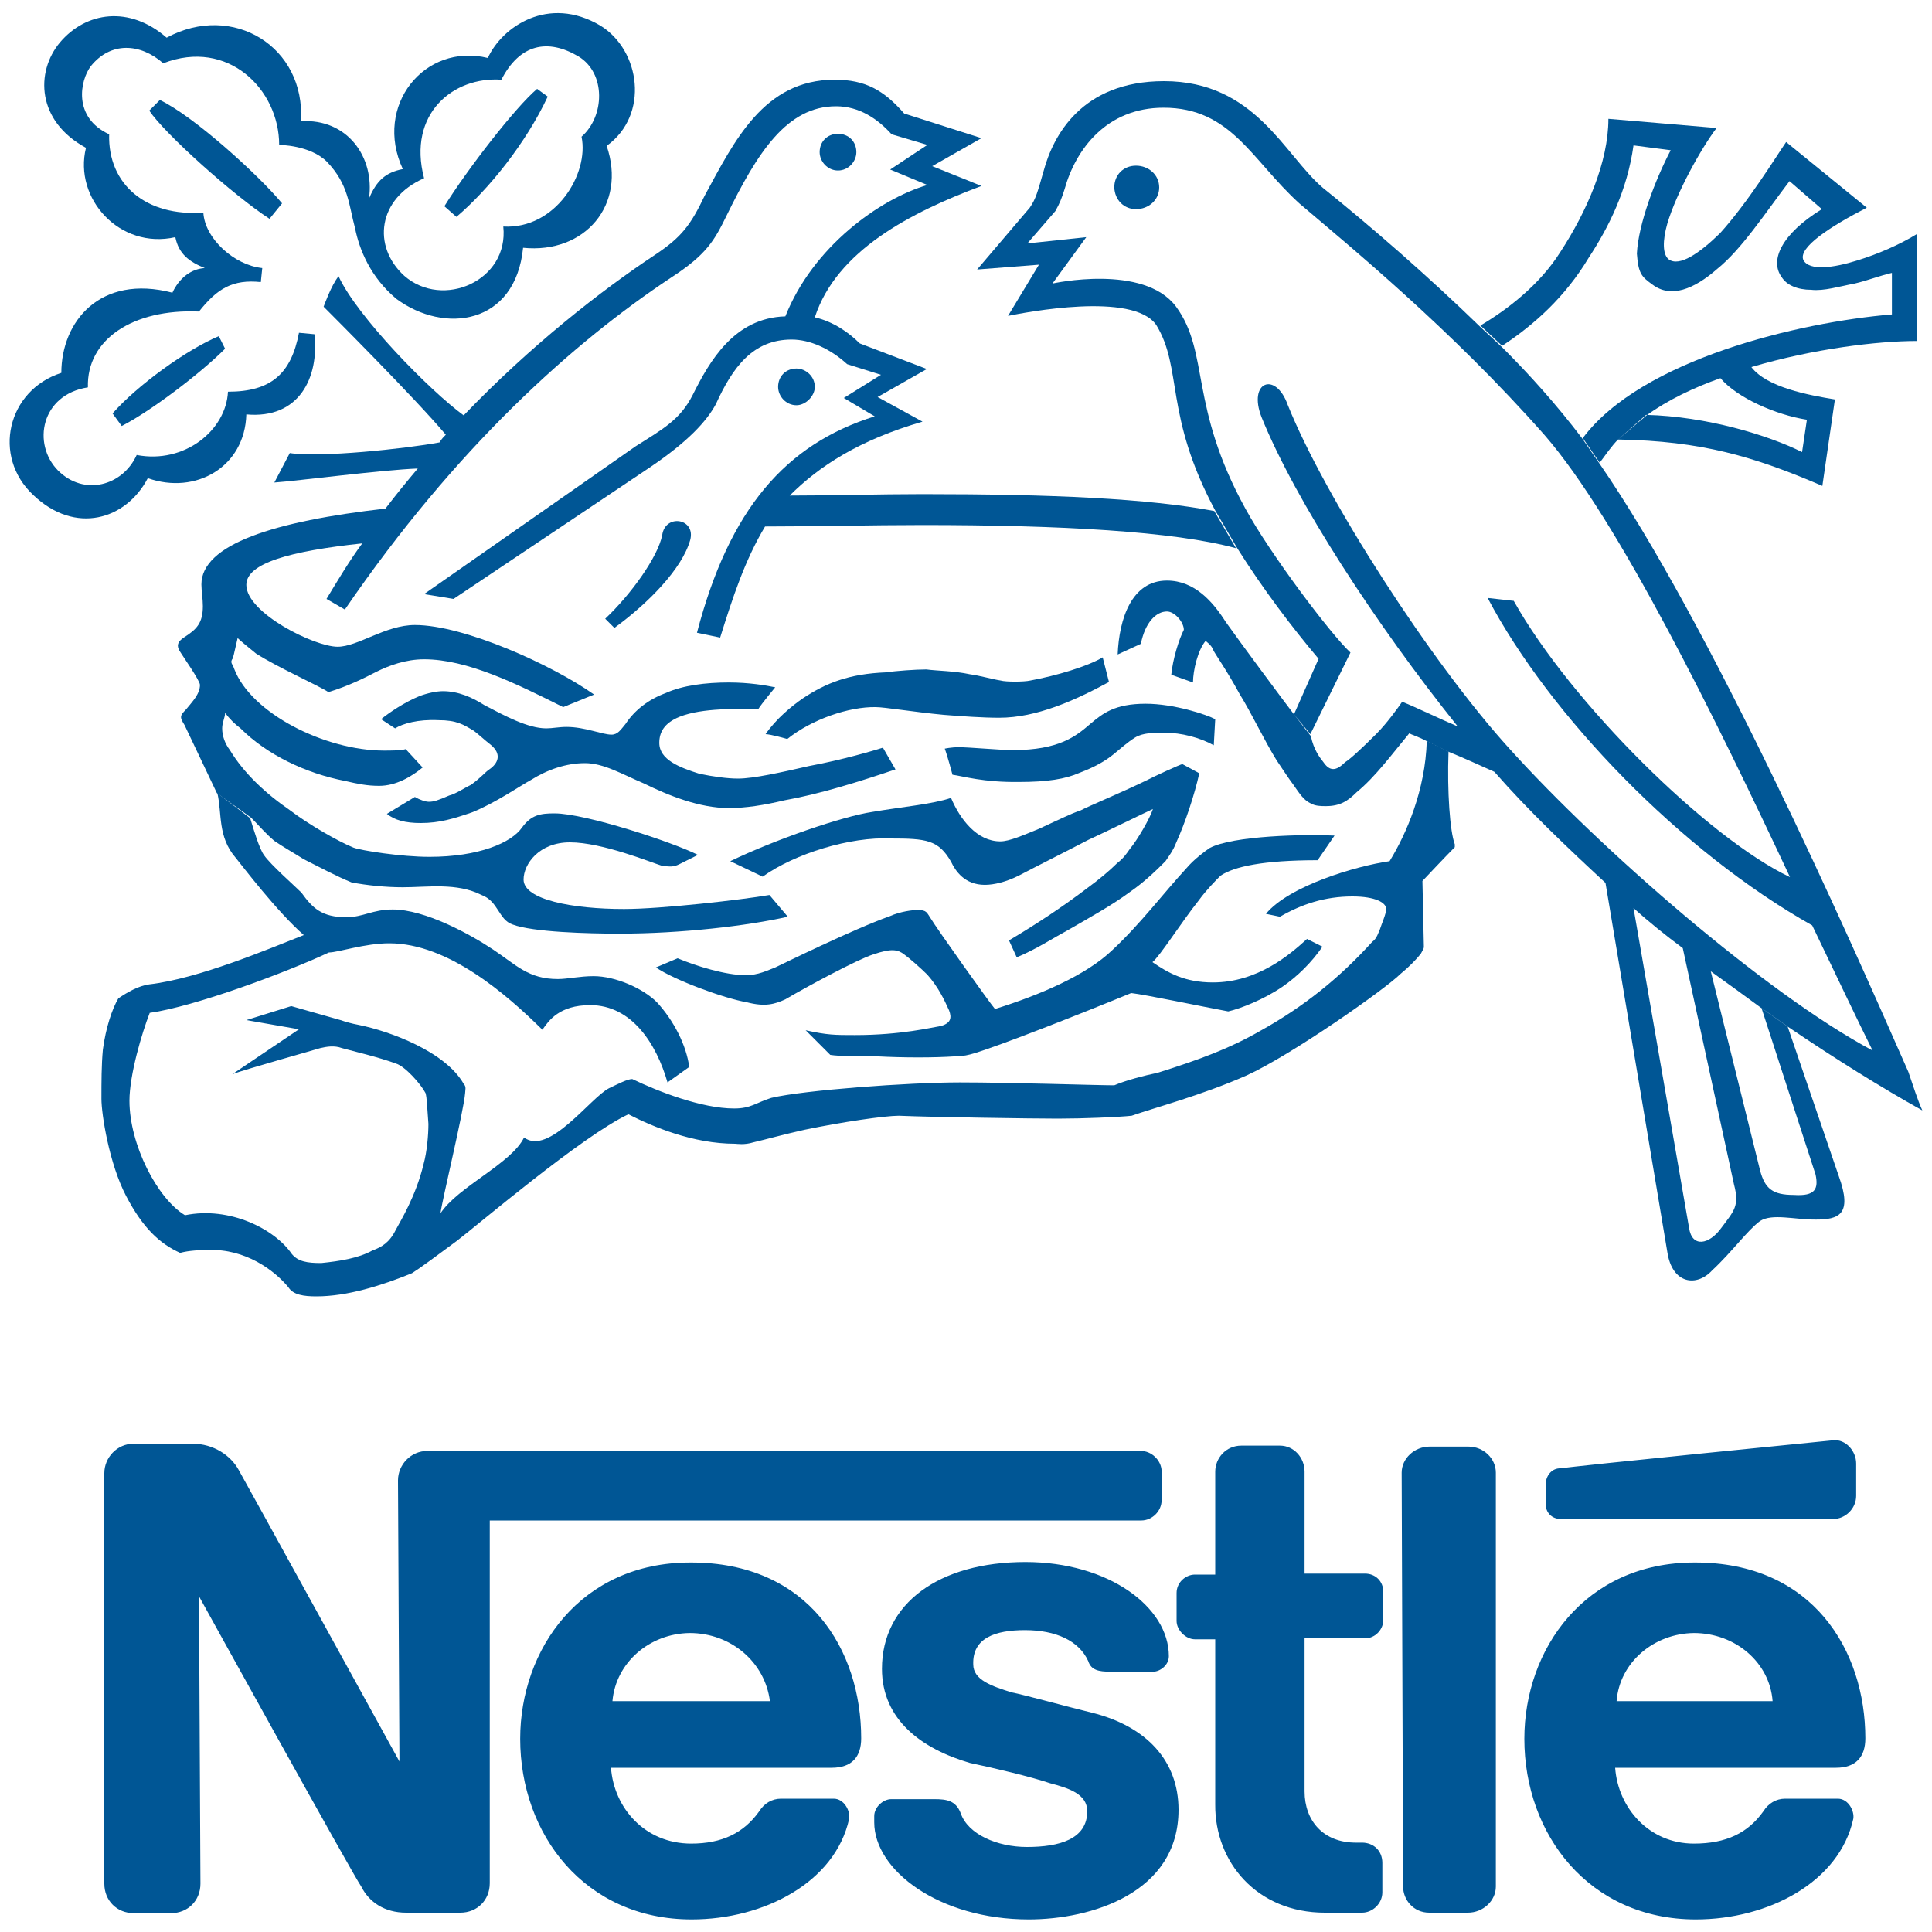 <svg xmlns="http://www.w3.org/2000/svg" xmlns:xlink="http://www.w3.org/1999/xlink" id="Layer_1" x="0px" y="0px" viewBox="0 0 400 400" style="enable-background:new 0 0 400 400;" xml:space="preserve"><style type="text/css"> .st0{fill-rule:evenodd;clip-rule:evenodd;fill:#005695;}</style><g> <g id="illustration"> <path class="st0" d="M235.2,43.3c2.6,0,4.8-1.9,4.8-4.5c0-2.6-2.2-4.5-4.8-4.5c-2.6,0-4.5,1.9-4.5,4.5 C230.8,41.4,232.7,43.3,235.2,43.3L235.2,43.3z"></path> <path class="st0" d="M173.5,35.3c2.2,0,3.8-1.9,3.8-3.8c0-2.2-1.6-3.8-3.8-3.8c-2.2,0-3.8,1.6-3.8,3.8 C169.7,33.4,171.3,35.3,173.5,35.3L173.5,35.3z"></path> <path class="st0" d="M127.2,130l-1.9-1.9c5.4-5.1,10.9-12.8,11.8-17.3c0.6-4.5,7-3.5,5.8,1C141.2,117.8,134.2,124.9,127.2,130 L127.2,130z"></path> <path class="st0" d="M87.8,36.9C78.2,41.1,77,51,83.7,57.1c8,7,21.7,1,20.5-10.2C115,47.5,122,36,120.4,28.3 c4.8-4.2,5.1-13.1-0.6-16.6c-6.4-3.8-12.2-2.6-16,4.8C93.9,15.8,84.3,23.5,87.8,36.9L83.4,35c-6.1-13.1,4.5-26.2,17.6-23 c2.9-6.4,12.5-13.1,23.3-6.7c8.3,5.1,10.2,18.5,1.3,24.9c4.2,12.2-4.5,22.4-17.3,21.1c-1.6,16-16.3,17.9-26.2,10.6 c-5.4-4.5-7.7-10.2-8.6-14.7c-1.3-4.8-1.3-9-5.8-13.7c-3.5-3.5-9.9-3.5-9.9-3.5c0-11.5-10.6-22.1-24-16.9 c-4.8-4.2-10.9-4.5-15,0.6c-2.2,2.9-3.8,10.6,3.8,14.1C22.3,38.2,30.3,44.9,42.1,44c0.3,5.4,6.4,10.9,12.2,11.5l-0.3,2.9 c-5.8-0.6-9,1.3-12.8,6.1c-13.7-0.6-23.3,5.8-23,15.7C8.5,81.7,6.6,91.9,12,97.4c5.4,5.4,13.4,3.2,16.3-3.2 c9.9,1.9,18.5-5.1,18.9-13.1c9,0,13.1-3.8,14.7-12.2l3.2,0.3c1,9-3.2,17.6-14.1,16.6C50.7,96.7,40.5,102.5,30.6,99 c-4.5,8.6-15,11.8-23.7,3.5c-8.6-8-5.4-21.7,5.8-25.3c0-10.6,8-20.5,23-16.6c0,0,1.9-4.8,6.7-5.1c-3.2-1.3-5.4-2.9-6.1-6.4 c-11.5,2.6-21.1-8-18.5-18.5C7.6,25.1,7.3,14.9,12.4,8.8c5.4-6.4,14.4-7.7,22.1-1c13.7-7.4,28.8,1.9,27.8,17.3 c9.6-0.6,15.3,7.4,14.1,16c1.6-3.8,3.5-5.4,7-6.1L87.8,36.9L87.8,36.9z"></path> <path class="st0" d="M111.2,18.4l2.2,1.6c-4.5,9.6-12.2,19.2-18.9,24.9L92,42.7C96.8,35,106.7,22.2,111.2,18.4L111.2,18.4z"></path> <path class="st0" d="M45.3,69.6l1.3,2.6c-5.4,5.4-15.7,13.1-21.4,16l-1.9-2.6C28.4,79.8,38.6,72.4,45.3,69.6L45.3,69.6z"></path> <path class="st0" d="M58.4,42.1l-2.6,3.2c-7.4-4.8-21.7-17.6-24.9-22.4l2.2-2.2C40.2,24.1,53.6,36.3,58.4,42.1L58.4,42.1z"></path> <path class="st0" d="M45,164.2c1,4.2,0,9,3.8,13.4c1.3,1.6,8.6,11.2,14.1,16c-7.4,2.9-21.7,9-32,10.2c-2.2,0.3-4.5,1.6-6.4,2.9 c-1.3,2.2-2.6,6.1-3.2,10.6C21,220.5,21,224,21,227.5c0,3.2,1.6,13.4,5.1,20.1c3.5,6.7,7,9.9,11.2,11.8c1-0.3,2.9-0.6,5.8-0.6 c7.7-0.3,13.7,4.2,16.6,7.7c1,1.6,3.2,1.9,5.8,1.9c6.4,0,13.4-2.2,19.8-4.8c1.6-1,5.4-3.8,9.3-6.7c4.2-3.2,25.9-21.7,35.5-26.2 c5.1,2.6,13.4,6.1,22.1,6.1c0.3,0,1.9,0.3,3.8-0.3c2.6-0.6,6.1-1.6,10.6-2.6c7.7-1.6,16.6-2.9,19.5-2.9c7,0.3,27.8,0.6,32.9,0.6 c5.1,0,12.5-0.3,15.3-0.6c4.5-1.6,14.4-4.2,23.7-8.3c9.3-4.2,28.8-17.9,32-21.1c1.6-1.3,3.2-2.9,4.2-4.2c0.3-0.6,0.6-1,0.6-1.3 c0-0.3-0.3-13.7-0.3-13.7s4.8-5.1,6.7-7c0,0,0-0.3,0-0.6c-1-2.6-1.6-10.9-1.3-19.2l-4.5-2.2c-0.3,10.2-4.2,19.2-7.7,24.9 c-7,1-20.8,5.1-25.6,10.9l2.9,0.6c4.5-2.6,9.3-4.2,15-4.2c4.8,0,7,1.3,7,2.6c0,1-1,3.2-1.3,4.2c-0.3,0.6-0.6,1.9-1.6,2.6 c-6.7,7.4-14.1,13.4-23.3,18.5c-6.1,3.5-12.2,5.8-21.1,8.6c-2.9,0.6-6.7,1.6-9,2.6c-3.5,0-21.4-0.6-32-0.6 c-10.6,0-32.3,1.6-39,3.2c-3.2,1-4.2,2.2-7.7,2.2c-6.7,0-15.7-3.5-21.1-6.1c-1,0-2.9,1-4.8,1.9c-3.8,1.9-12.5,14.1-17.6,10.2 c-2.6,5.4-13.7,10.2-17.3,15.7c0.3-2.6,4.8-21.1,5.1-24.9c0-0.6,0.3-1.3-0.3-1.9c-3.8-6.7-15.3-10.9-21.7-12.2 c-1.6-0.3-2.6-0.6-3.8-1l-10.2-2.9l-9.3,2.9l10.9,1.9l-13.8,9.3c2.6-1,17.3-5.1,18.2-5.4c1.3-0.3,2.9-0.6,4.5,0 c2.2,0.6,7.7,1.9,11.2,3.2c1.9,0.6,5.1,4.2,6.1,6.1c0.3,1,0.3,2.6,0.6,6.4c0,2.2-0.3,5.8-1,8.3c-1.6,6.7-4.8,11.8-5.8,13.7 c-1.3,2.6-2.9,3.5-4.8,4.2c-2.9,1.6-6.7,2.2-10.6,2.6c-2.9,0-4.8-0.3-6.1-1.9c-3.5-5.1-12.8-9.9-22.1-8 c-5.8-3.5-11.5-14.7-11.5-23.7c0-5.4,2.6-14.1,4.2-18.2c9.3-1.3,28.1-8.3,37.1-12.5c1.9,0,7.4-1.9,12.5-1.9 c12.2,0,24.3,10.6,31.7,17.9c1.3-1.9,3.5-5.1,9.9-5.1c8.6,0,13.7,8,16,16l4.5-3.2c-0.6-4.5-3.2-9.6-6.7-13.4 c-2.9-2.9-8.6-5.4-13.1-5.4c-2.9,0-5.4,0.6-7.4,0.6c-6.1,0-8.6-2.9-13.4-6.1c-4.8-3.2-14.1-8.3-20.8-8.3c-4.2,0-6.1,1.6-9.6,1.6 c-5.1,0-7-1.9-9.3-5.1c-1.3-1.3-6.4-5.8-7.7-7.7c-1-1.3-2.2-5.4-2.9-7.7L45,164.2L45,164.2z"></path> <path class="st0" d="M52,169.3c1.6,1.6,2.9,3.2,4.8,4.8c1.9,1.3,4.2,2.6,6.1,3.8c3.2,1.6,6.7,3.5,9.9,4.8c3.2,0.6,7,1,10.6,1 c5.1,0,11.2-1,16.3,1.6c3.5,1.3,3.5,5.1,6.4,6.1c4.2,1.6,15.7,1.9,22.1,1.9c12.8,0,26.5-1.6,34.9-3.5l-3.8-4.5 c-5.8,1-22.4,2.9-30.1,2.9c-10.6,0-20.8-1.9-20.8-6.1c0-3.2,3.2-7.7,9.6-7.7c6.7,0,16.9,4.2,18.9,4.8c1.9,0.3,2.6,0.3,3.8-0.3 l3.8-1.9c-5.1-2.6-23.3-8.6-29.7-8.6c-2.9,0-4.8,0.3-6.7,2.9c-2.2,3.2-9,6.1-19.2,6.1c-5.8,0-14.1-1.3-15.7-1.9 c-3.2-1.3-9.3-4.8-13.1-7.7c-5.1-3.5-9.6-7.7-12.5-12.5c-1-1.3-1.6-2.9-1.6-4.5c0-1.3,0.6-2.2,0.6-3.2c1,1.3,1.9,2.2,3.2,3.2 c5.4,5.4,13.4,9.3,21.7,10.9c2.6,0.6,4.5,1,7,1c3.5,0,6.7-1.9,9-3.8l-3.5-3.8c-1,0.3-3.2,0.3-4.5,0.3c-12.2,0-27.5-7.7-31-16.9 c-0.3-1-1-1.3-0.3-2.2c0.3-1,0.6-2.6,1-4.2c0.6,0.6,2.2,1.9,3.8,3.2c4.5,2.9,13.1,6.7,15,8c4.2-1.3,7.4-2.9,9.9-4.2 c2.6-1.3,6.1-2.6,9.9-2.6c9,0,19.2,5.1,28.8,9.9l6.4-2.6c-8.6-6.1-26.9-14.4-37.1-14.4c-6.1,0-11.8,4.5-16,4.5 c-4.8,0-18.9-7-18.9-12.8c0-4.5,9-7,24-8.6c-2.6,3.5-5.1,7.7-7.4,11.5l3.8,2.2c23-33.6,47.3-55.3,67.5-68.7 c7.4-4.8,9-7.7,11.5-12.8c6.4-13.1,12.5-22.7,22.7-22.7c4.8,0,8.6,2.6,11.5,5.8l7.4,2.2l-7.7,5.1l7.7,3.2 c-9.9,2.9-23.7,12.8-29.4,27.2c-10.6,0.3-15.7,9.3-19.2,16.3c-2.6,5.1-6.1,7-11.8,10.6L87.8,123l6.1,1l40.6-27.2 c8-5.4,11.8-9.6,13.7-13.1c3.5-7.7,7.7-13.4,15.7-13.4c3.8,0,8,1.9,11.5,5.1l7,2.2l-7.7,4.8l6.4,3.8 c-18.5,5.8-30.1,19.2-36.8,44.8l4.8,1c2.6-8.3,5.1-16,9.3-23c10.9,0,21.7-0.3,32.6-0.3c28.5,0,52.1,1.3,64.9,4.8l-4.5-7.7 c-13.7-2.6-33.6-3.5-60.4-3.5c-9.3,0-18.2,0.3-27.5,0.3c6.1-6.1,14.4-11.5,27.5-15.3l-9.3-5.1l10.2-5.8L178,71.1 c-2.2-2.2-5.4-4.5-9.3-5.4c4.5-13.8,19.8-21.7,34.5-27.2L193,34.4l10.2-5.8l-16-5.1c-4.2-4.8-8-7-14.4-7 c-14.7,0-20.8,12.8-26.9,24c-2.9,6.1-4.8,8.6-10.2,12.2c-11.2,7.4-25.9,18.9-39.7,33.3c-7-5.1-22.1-20.5-25.9-28.8 C68.6,59,67,63.5,67,63.5c1.6,1.6,18.9,18.9,25.3,26.5c-0.3,0.3-1,1-1.3,1.6c-7,1.3-24.9,3.2-31,2.2l-3.2,6.1 c4.5-0.3,22.1-2.6,29.7-2.9c-2.2,2.6-4.5,5.4-6.7,8.3c-23,2.6-38.1,7.4-38.1,15.7c0,1.3,0.3,2.9,0.3,4.5c0,3.5-1.3,4.8-3.8,6.4 c-1.6,1-1.6,1.9-1,2.9c0.6,1,4.2,6.1,4.2,7c0,1.9-1.6,3.5-2.9,5.1c-1.3,1.3-1.3,1.6-0.3,3.2l6.7,14.1L52,169.3L52,169.3z"></path> <path class="st0" d="M335,91c-1.3,1.3-2.6,3.2-3.8,4.8l-3.5-5.1c12.2-16.3,44.8-24,64-25.6v-8.6c-2.6,0.6-5.1,1.6-7.7,2.2 c-3.2,0.6-6.4,1.6-9,1.3c-2.9,0-5.1-1-6.1-2.6c-2.6-3.5,0-9,8.3-14.1l-6.7-5.8c-5.1,6.7-9.9,14.1-15,18.2 c-4.8,4.2-9.6,6.1-13.4,3.2c-2.2-1.6-2.9-2.2-3.2-6.4c0.3-6.1,3.8-15.3,7-21.4l-7.7-1c-1.3,9.3-5.1,16.9-9.3,23.3 c-4.8,8-11.2,13.8-17.9,18.2l-4.5-4.2c5.4-3.2,12.2-8.3,16.6-15.3c5.4-8.3,9.9-18.5,9.9-27.5l22.4,1.9 c-3.2,4.2-8.3,13.4-10.2,19.8c-1,3.5-1,6.4,0.3,7.4c2.2,1.6,6.4-1.3,10.6-5.4c5.8-6.4,11.5-15.7,13.7-18.9L386.5,43 c-7.4,3.8-14.4,8.3-13.1,10.9c1.3,2.2,6.1,1.6,11.2,0c4.2-1.3,8.6-3.2,12.2-5.4v22.1c-8,0-21.4,1.6-34.2,5.4 c3.2,4.2,11.8,5.8,17.3,6.7l-2.6,17.9C363.1,94.5,352.3,91.3,335,91l5.8-5.1c12.5,0.3,25.3,4.2,32.3,7.7l1-6.7 c-6.4-1-14.4-4.5-17.9-8.6c-5.4,1.9-10.9,4.5-15.3,7.7L335,91L335,91z"></path> <path class="st0" d="M267.9,147.9l5.1-11.5c-5.4-6.4-11.5-14.4-16.9-23l-4.5-7.7c-10.6-19.8-6.7-29.4-12.2-38.4 c-4.8-7-27.2-2.6-30.7-1.9l6.4-10.6l-12.8,1L213.2,43c1.3-1.9,1.6-3.2,2.9-7.7c1.9-7,7.7-18.5,24.9-18.5 c18.9,0,24.9,15.3,32.9,22.1c9.6,7.7,21.7,18.2,32.6,28.8l4.5,4.2c5.8,5.8,11.2,11.8,16.6,18.9l3.5,5.1c23,33.3,51.2,96.9,64,126 c1,2.9,1.9,5.8,2.9,8c-8.6-4.8-17.9-10.6-27.8-17.3l-5.4-3.8c-3.5-2.6-7-5.1-10.6-7.7l-5.8-4.8c-3.5-2.6-7-5.4-10.2-8.3l11.5,66.2 c0.6,4.2,4.2,3.5,6.7,0c2.6-3.5,3.8-4.5,2.6-9l-10.6-48.9l5.8,4.8l10.2,41.2c1,3.8,2.6,5.1,7,5.1c4.5,0.3,5.1-1.3,4.5-4.2 l-11.2-34.5l5.4,3.8l10.6,31c2.9,8,0,9-4.8,9c-4.5,0-9-1.3-11.5,0.3c-2.6,1.9-5.8,6.4-9.9,10.2c-3.2,3.5-8.3,2.9-9.3-3.8 l-12.8-76.4c-8-7.4-16-15-23-23c-2.9-1.3-6.4-2.9-9.6-4.2l-4.5-2.2c-1.9-1-3.2-1.3-3.5-1.6c-3.5,4.2-7,9-10.9,12.2 c-1.9,1.9-3.5,2.9-6.4,2.9c-1,0-2.2,0-3.2-0.6c-1.3-0.6-2.2-1.9-3.5-3.8c-1-1.3-2.2-3.2-3.5-5.1c-2.6-4.2-5.1-9.6-7.7-13.8 c-2.6-4.8-5.1-8.3-5.4-9c-0.3-1-1.6-1.9-1.6-1.9c-1.6,1.9-2.6,6.1-2.6,8.6l-4.5-1.6c0.3-3.2,1.6-7.4,2.6-9.3 c0-1.6-1.9-3.8-3.5-3.8c-2.2,0-4.5,2.2-5.4,6.7l-4.8,2.2c0.3-7.4,2.9-15.3,10.2-15.3c5.8,0,9.6,4.5,12.2,8.6 C256.7,132.9,265.9,145.3,267.9,147.9l3.5,4.5c0.6,2.9,1.9,4.5,2.6,5.4c1.3,1.9,2.6,1.9,4.5,0c1-0.6,3.5-2.9,6.4-5.8 c2.2-2.2,4.5-5.4,5.4-6.7c2.6,1,7.7,3.5,11.5,5.1c-16.9-21.1-33.6-46.7-40.6-64c-2.9-7.4,2.9-9.6,5.4-2.6 c7.7,19.2,29.7,53.4,46,71.3c18.5,20.5,52.8,50.5,75.1,62.4c-3.2-6.4-7.4-15.3-12.5-25.9c-27.2-15.3-54.4-43.5-67.2-67.8l5.4,0.6 c11.8,21.1,40.3,49.2,57.2,57.2c-15.3-32.6-35.5-73.9-50.8-91.5c-19.5-22.1-40.6-39.3-50.8-48c-9.9-9-14.1-19.8-28.1-19.8 c-11.8,0-18.2,8.6-20.5,16.9c-0.6,1.9-1,2.9-1.9,4.5l-5.8,6.7l12.2-1.3l-7,9.6c0,0,18.9-4.2,25.6,4.8c7,9.6,2.6,20.5,14.4,41.9 c5.1,9.3,17.6,25.9,21.7,29.7l-8.3,16.9L267.9,147.9L267.9,147.9z"></path> <path class="st0" d="M81.8,150.8l-2.9-1.9c1.6-1.3,4.8-3.5,8-4.8c1.6-0.6,3.5-1,4.8-1c3.2,0,6.1,1.3,8.6,2.9 c4.2,2.2,9,4.8,12.8,4.8c1.3,0,2.6-0.3,4.2-0.3c3.8,0,7.4,1.6,9.3,1.6c1.3,0,1.9-1,2.9-2.2c1.9-2.9,4.8-5.1,8.3-6.4 c3.5-1.6,8.3-2.2,13.1-2.2c4.2,0,7.7,0.6,9.6,1c0,0-2.9,3.5-3.5,4.5c-4.2,0-11.5-0.3-16.3,1.6c-3.2,1.3-4.2,3.2-4.2,5.4 c0,3.5,4.2,5.1,8.3,6.4c2.9,0.6,5.8,1,8,1c3.2,0,9-1.3,14.7-2.6c7-1.3,13.4-3.2,15.3-3.8l2.6,4.5c-7.7,2.6-15.7,5.1-23,6.4 c-4.2,1-8,1.6-11.5,1.6c-6.1,0-12.5-2.6-17.6-5.1c-4.5-1.9-8.3-4.2-12.2-4.2c-3.8,0-7.7,1.3-11.2,3.5c-1.9,1-7.4,4.8-12.2,6.7 c-3.8,1.3-6.7,2.2-10.6,2.2c-3.2,0-5.4-0.6-7-1.9l5.8-3.5c1,0.6,2.2,1,2.9,1c1,0,1.9-0.3,4.2-1.3c1.3-0.3,3.2-1.6,4.5-2.2 c2.2-1.6,2.9-2.6,3.8-3.2c1.9-1.3,2.6-3.2,0.3-5.1c-1.3-1-2.2-1.9-3.5-2.9c-2.2-1.3-3.5-2.2-7.4-2.2 C86.6,148.9,83.4,149.8,81.8,150.8L81.8,150.8z"></path> <path class="st0" d="M163,153c0,0-3.5-1-4.5-1c2.2-3.2,5.4-5.8,7.7-7.4c4.8-3.2,9.6-5.1,17.3-5.4c1.9-0.3,6.1-0.6,8.3-0.6 c2.2,0.3,5.8,0.3,9,1c2.2,0.3,4.5,1,6.4,1.3c1,0.3,4.8,0.3,6.1,0c5.4-1,11.8-2.9,15-4.8l1.3,5.1c-7,3.8-15,7.4-22.7,7.4 c-3.5,0-7.7-0.3-11.5-0.6c-6.4-0.6-12.2-1.6-14.1-1.6C175.8,146.3,168.1,148.9,163,153L163,153z"></path> <path class="st0" d="M157.9,181.5l-6.7-3.2c9.3-4.5,23.3-9.3,29.4-10.2c5.8-1,12.5-1.6,16.3-2.9c1.9,4.5,5.4,9,10.2,9 c1.9,0,4.8-1.3,8-2.6c3.5-1.6,6.7-3.2,8.6-3.8c1.9-1,8-3.5,13.4-6.1c1.9-1,7.4-3.5,7.7-3.5l3.5,1.9c-1,4.5-2.9,10.2-4.8,14.4 c-0.6,1.6-1.6,2.9-2.2,3.8c-1.6,1.6-4.2,4.2-7.4,6.4c-3.5,2.6-8,5.1-12.5,7.7c-3.5,1.9-7,4.2-10.9,5.8l-1.6-3.5 c5.4-3.2,11.2-7,16.3-10.9c2.2-1.6,4.5-3.5,6.1-5.1c1.3-1,1.9-1.9,2.6-2.9c1.6-1.9,4.2-6.4,4.8-8.3c-2.2,1-9.9,4.8-13.4,6.4 c-4.2,2.2-10.6,5.4-14.4,7.4c-2.6,1.3-5.1,1.9-7,1.9c-4.2,0-6.1-2.9-7-4.8c-2.6-4.5-5.1-4.8-12.5-4.8 C176.1,173.2,164.6,176.7,157.9,181.5L157.9,181.5z"></path> <path class="st0" d="M197.2,160.4c0,0-1-3.8-1.6-5.4c0,0,1.3-0.3,2.9-0.3c2.2,0,8.6,0.6,11.2,0.6c9.6,0,13.1-2.9,16-5.4 c2.6-2.2,5.1-4.2,11.5-4.2c5.8,0,12.5,2.2,14.4,3.2l-0.3,5.4c-2.9-1.6-6.7-2.6-10.2-2.6c-2.2,0-4.5,0-6.1,1 c-1.6,1-2.9,2.2-4.5,3.5c-1.6,1.3-3.8,2.6-7,3.8c-2.9,1.3-6.7,1.9-12.5,1.9C203.6,162,199.4,160.7,197.2,160.4L197.2,160.4z"></path> <path class="st0" d="M135.8,200.3l4.5-1.9c3.8,1.6,9.9,3.5,14.1,3.5c2.6,0,4.5-1,6.1-1.6c1.3-0.6,16.3-8,23.7-10.6 c2.2-1,4.8-1.3,5.8-1.3c1.9,0,1.9,0.6,2.6,1.6c1.3,2.2,12.5,17.9,13.4,18.9c9.3-2.9,18.9-7,24.3-12.2c5.8-5.4,10.6-11.8,15.3-16.9 c1.6-1.9,3.8-3.5,4.8-4.2c4.8-2.6,19.8-2.9,25.9-2.6l-3.5,5.1c-11.2,0-17.3,1.3-20.1,3.2c-1,1-2.9,2.9-4.5,5.1 c-3.8,4.8-8,11.5-9.6,12.8c3.2,2.2,6.7,4.2,12.5,4.2c9.3,0,16-5.8,19.5-9l3.2,1.6c-2.2,3.2-5.1,6.1-8.3,8.3 c-3.8,2.6-8.6,4.5-11.2,5.1c-5.4-1-17.3-3.5-20.1-3.8c-10.2,4.2-27.2,10.9-32.6,12.5c-1,0.3-2.2,0.6-3.8,0.6 c-4.5,0.3-10.6,0.3-16.3,0c-3.8,0-7.7,0-9.6-0.3l-5.1-5.1c4.5,1,6.1,1,10.2,1c9.6,0,16-1.6,17.9-1.9c1.9-0.6,2.2-1.6,1.6-3.2 c-1-2.2-2.2-4.8-4.5-7.4c-1.3-1.3-3.8-3.5-4.8-4.2c-1.3-1-2.6-1.3-6.4,0c-3.2,1-13.8,6.7-18.2,9.3c-2.2,1-4.2,1.6-8,0.6 C149.9,206.7,139.6,202.9,135.8,200.3L135.8,200.3z"></path> <path class="st0" d="M164.9,83.9c1.9,0,3.8-1.9,3.8-3.8c0-2.2-1.9-3.8-3.8-3.8c-2.2,0-3.8,1.6-3.8,3.8 C161.1,82,162.7,83.9,164.9,83.9L164.9,83.9z"></path> </g> <path id="nestle_text" class="st0" d="M309.7,304.9v85.7c0,2.9-2.6,5.4-5.8,5.4h-8c-3.2,0-5.4-2.6-5.4-5.4l-0.3-85.7 c0-2.9,2.6-5.4,5.8-5.4h8C307.2,299.5,309.7,302,309.7,304.9L309.7,304.9z M320,307.5v3.8c0,1.9,1.3,3.2,3.2,3.2h56.3 c2.6,0,4.8-2.2,4.8-4.8V303c0-2.6-2.2-5.1-4.8-4.8c0,0-54.4,5.4-56.3,5.8C321.3,303.9,320,305.5,320,307.5L320,307.5z M274.3,396 h7.7c2.2,0,4.2-1.9,4.2-4.2v-6.1c0-2.6-1.9-4.2-4.2-4.2h-1.3c-6.7,0-10.6-4.5-10.6-10.6v-31.7h12.5c2.2,0,3.8-1.9,3.8-3.8v-5.8 c0-2.2-1.6-3.8-3.8-3.8h-12.5v-21.1c0-2.9-2.2-5.4-5.1-5.4h-8c-3.2,0-5.4,2.6-5.4,5.4V326h-4.2c-1.9,0-3.8,1.6-3.8,3.8v5.8 c0,1.9,1.9,3.8,3.8,3.8h4.2v34.2C251.5,385.5,260.2,396,274.3,396L274.3,396z M178.3,359.9c0,3.8-1.9,6.1-6.1,6.1h-45.7 c0.6,8.3,7,15.7,16.6,15.7c6.4,0,10.9-2.2,14.1-6.7c1-1.6,2.6-2.6,4.5-2.6h10.9c2.2,0,3.5,2.6,3.2,4.2 c-2.9,13.1-17.6,20.8-32.6,20.8c-22.1,0-35.5-17.6-35.5-37.4c0-18.5,12.5-36.5,35.2-36.5C167.5,323.4,178.3,341.7,178.3,359.9 L178.3,359.9z M126.8,352.2h32.6c-1-8-8-14.1-16.6-14.1C134.5,338.2,127.5,344.2,126.8,352.2L126.8,352.2z M386.2,359.9 c0,3.8-1.9,6.1-6.1,6.1h-45.7c0.6,8.3,7,15.7,16.3,15.7c6.7,0,11.2-2.2,14.4-6.7c1-1.6,2.6-2.6,4.5-2.6h10.9c2.2,0,3.5,2.6,3.2,4.2 c-2.9,13.1-17.6,20.8-32.6,20.8c-22.1,0-35.5-17.6-35.5-37.4c0-18.5,12.5-36.5,35.2-36.5C375.3,323.4,386.2,341.7,386.2,359.9 L386.2,359.9z M334.7,352.2H367c-0.6-8-7.7-14.1-16.3-14.1C342.4,338.2,335.3,344.2,334.7,352.2L334.7,352.2z M236.2,300.4H88.5 c-3.5,0-6.1,2.9-6.1,6.1l0.3,58.2c0,0-31.7-57.6-33.3-60.4c-1.6-2.9-5.1-5.4-9.6-5.4H27.7c-3.5,0-6.1,2.9-6.1,6.1V390 c0,3.5,2.6,6.1,6.1,6.1h7.7c3.5,0,6.1-2.6,6.1-6.1l-0.3-59.5c0,0,32,57.9,33.6,60.1c1.6,3.2,4.8,5.4,9.3,5.4h11.2 c3.5,0,6.1-2.6,6.1-6.1v-75.1h134.9c2.2,0,4.2-1.9,4.2-4.2v-6.1C240.4,302.3,238.4,300.4,236.2,300.4L236.2,300.4z M212.2,337.5 c6.4,0,11.2,2.2,13.1,6.4c0.6,1.9,2.2,2.2,4.5,2.2h9c1.3,0,3.2-1.3,3.2-3.2c0-10.2-12.5-19.5-29.7-19.5c-17.9,0-29.7,8.6-29.7,22.1 c0,10.6,8.3,16.6,18.2,19.5c4.8,1,12.8,2.9,16.6,4.2c3.8,1,7.7,2.2,7.7,5.8c0,5.8-5.8,7.4-12.5,7.4c-6.1,0-12.2-2.6-13.7-7 c-1-2.6-2.9-2.9-5.4-2.9h-9c-1.6,0-3.5,1.6-3.5,3.5v1.3c0,9.9,13.4,20.1,32,20.1c12.8,0,31-5.4,31-22.7c0-10.2-6.7-17.3-17.9-20.1 c-4.2-1-14.4-3.8-16.6-4.2c-4.2-1.3-8-2.6-8-5.8C201.3,339.1,206.1,337.5,212.2,337.5L212.2,337.5z"></path></g></svg>
